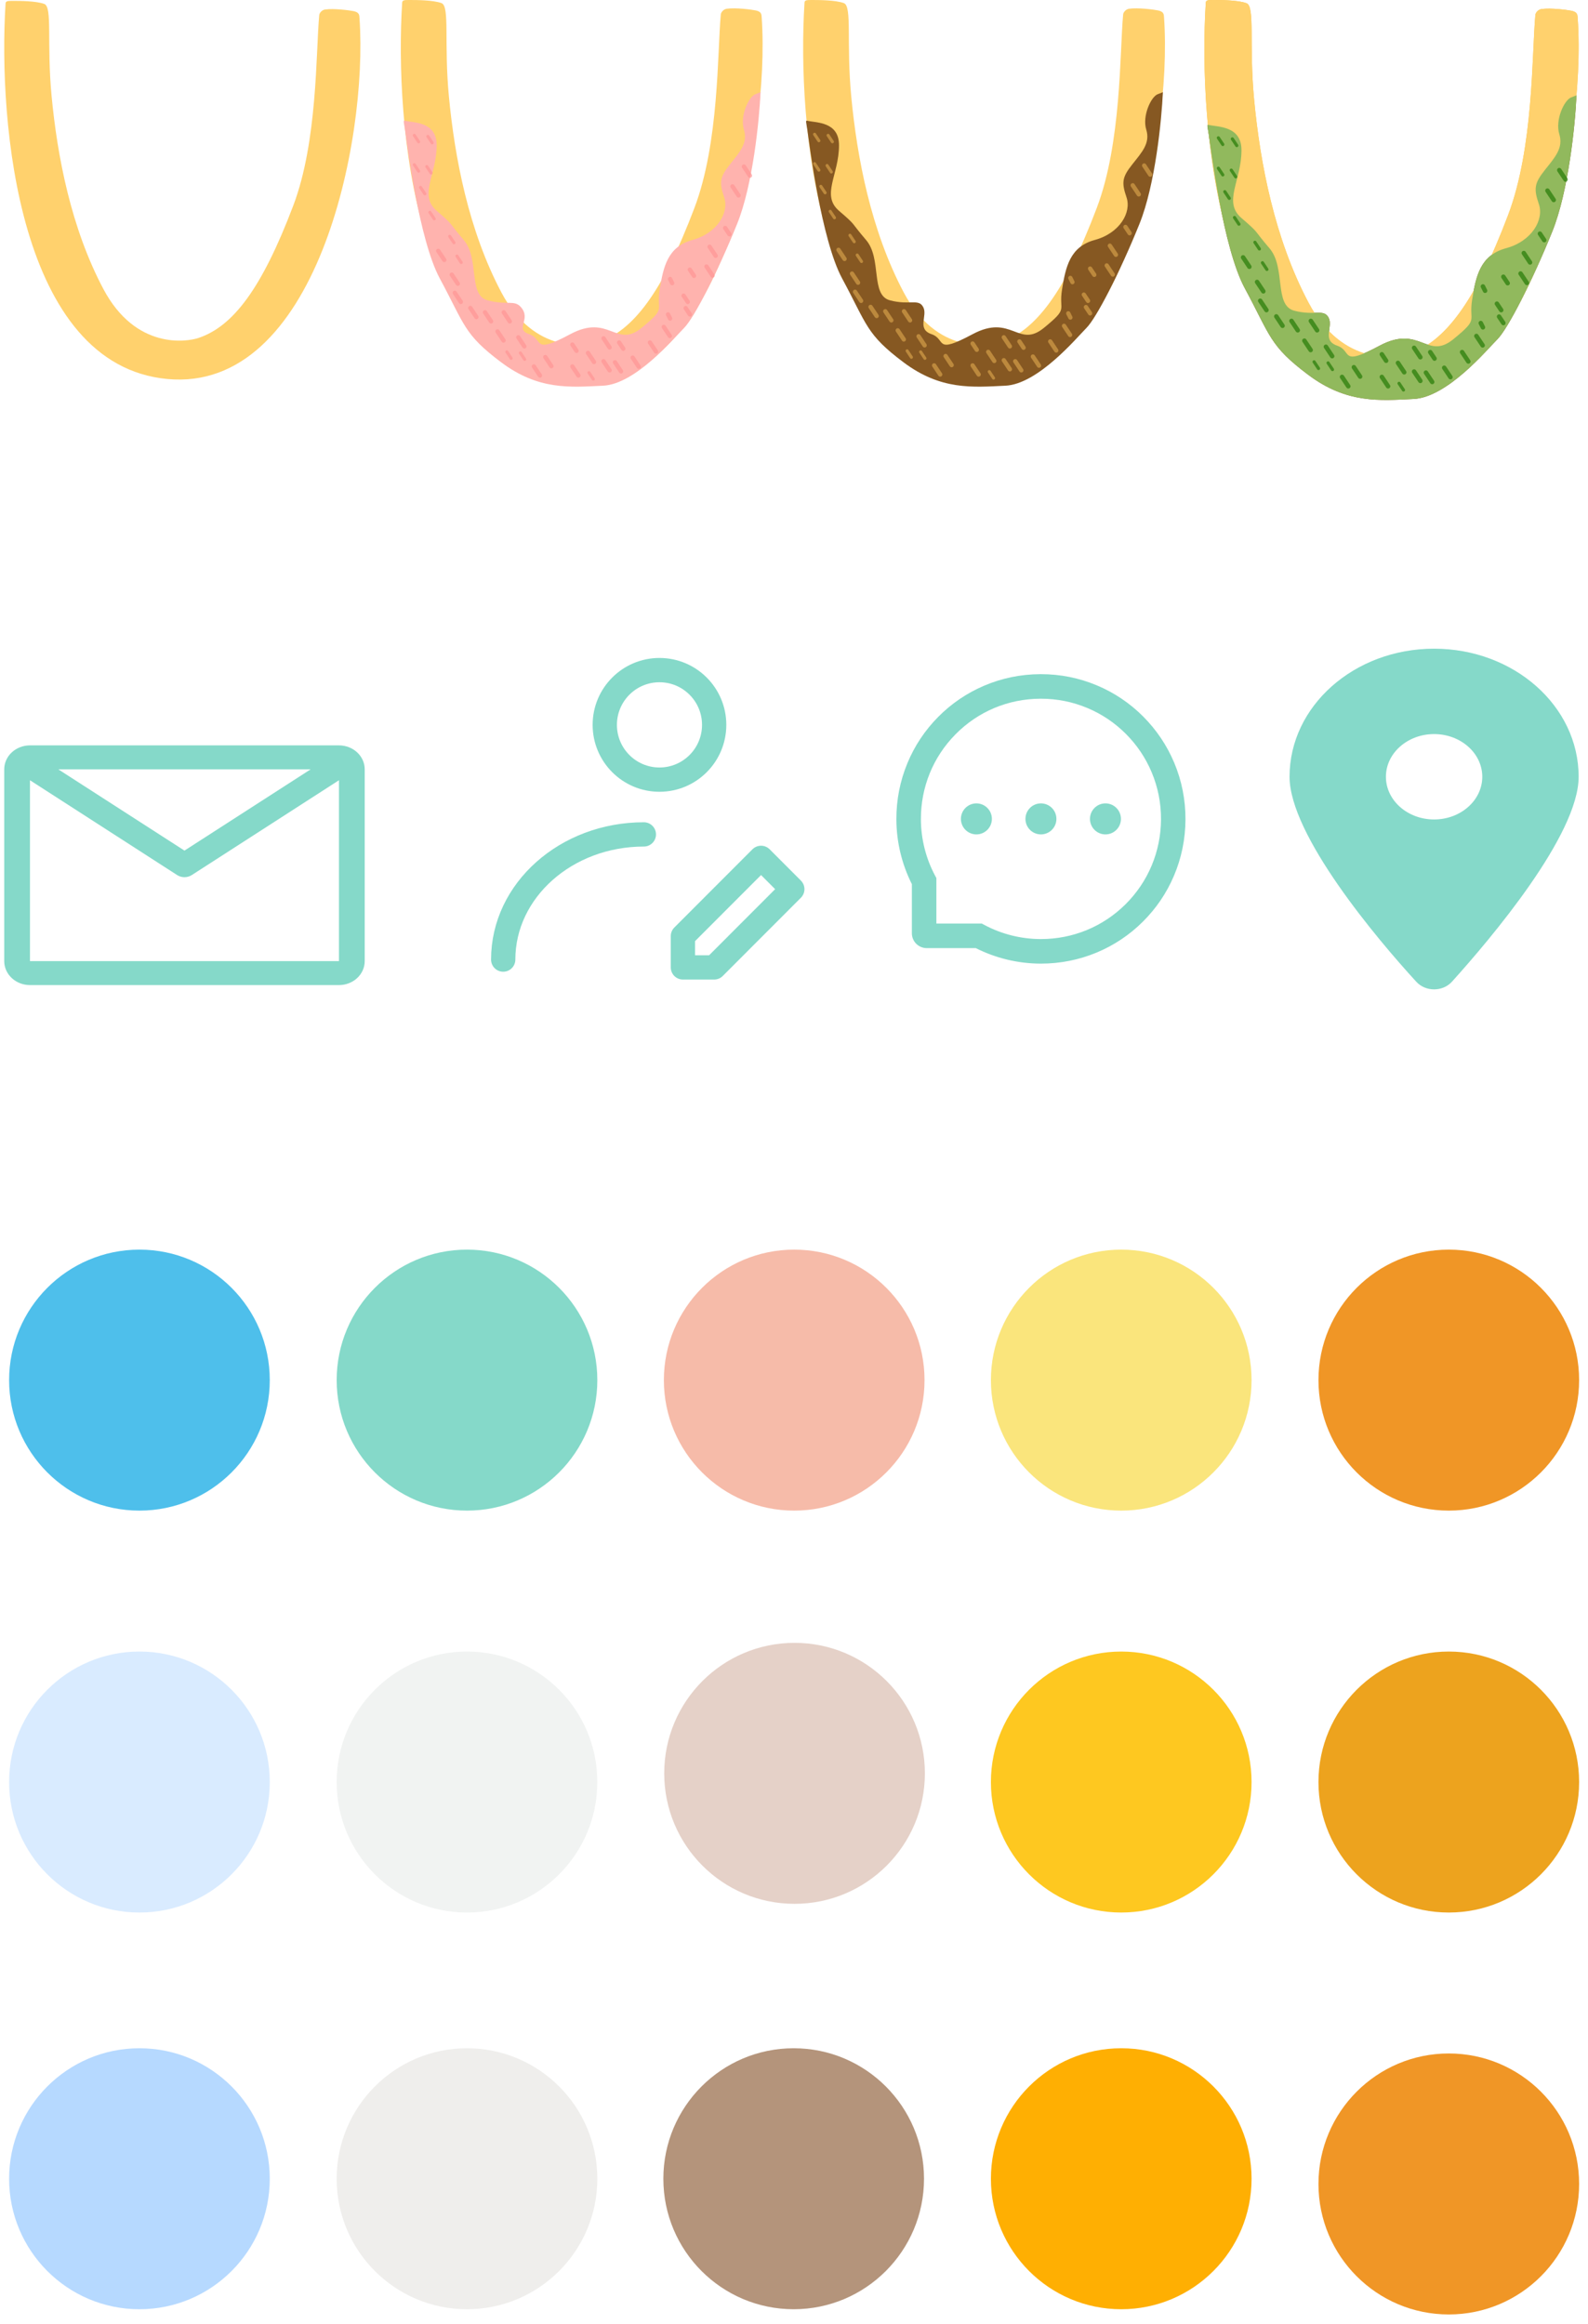 <svg width="341" height="499" viewBox="0 0 341 499" fill="none" xmlns="http://www.w3.org/2000/svg">
<path d="M220.198 175.812C220.198 176.695 220.548 177.542 221.172 178.166C221.796 178.79 222.641 179.141 223.523 179.141C224.405 179.141 225.251 178.79 225.875 178.166C226.499 177.542 226.849 176.695 226.849 175.812C226.849 174.929 226.499 174.082 225.875 173.458C225.251 172.833 224.405 172.483 223.523 172.483C222.641 172.483 221.796 172.833 221.172 173.458C220.548 174.082 220.198 174.929 220.198 175.812ZM234.055 175.812C234.055 176.695 234.405 177.542 235.029 178.166C235.652 178.79 236.498 179.141 237.38 179.141C238.262 179.141 239.108 178.79 239.732 178.166C240.355 177.542 240.706 176.695 240.706 175.812C240.706 174.929 240.355 174.082 239.732 173.458C239.108 172.833 238.262 172.483 237.38 172.483C236.498 172.483 235.652 172.833 235.029 173.458C234.405 174.082 234.055 174.929 234.055 175.812ZM206.341 175.812C206.341 176.695 206.691 177.542 207.315 178.166C207.939 178.79 208.785 179.141 209.667 179.141C210.549 179.141 211.395 178.79 212.018 178.166C212.642 177.542 212.992 176.695 212.992 175.812C212.992 174.929 212.642 174.082 212.018 173.458C211.395 172.833 210.549 172.483 209.667 172.483C208.785 172.483 207.939 172.833 207.315 173.458C206.691 174.082 206.341 174.929 206.341 175.812ZM252.152 163.771C250.586 160.046 248.341 156.703 245.48 153.832C242.638 150.977 239.265 148.708 235.551 147.152C231.741 145.55 227.694 144.739 223.523 144.739H223.385C219.186 144.76 215.119 145.592 211.295 147.229C207.613 148.8 204.271 151.073 201.457 153.922C198.623 156.787 196.399 160.116 194.861 163.827C193.267 167.669 192.463 171.754 192.484 175.958C192.508 180.774 193.646 185.52 195.81 189.823V200.365C195.81 201.211 196.146 202.023 196.743 202.621C197.341 203.22 198.152 203.556 198.997 203.556H209.535C213.833 205.722 218.573 206.861 223.385 206.885H223.53C227.681 206.885 231.706 206.08 235.496 204.506C239.191 202.969 242.551 200.727 245.389 197.903C248.251 195.066 250.503 191.751 252.075 188.054C253.71 184.225 254.542 180.154 254.563 175.951C254.583 171.727 253.766 167.627 252.152 163.771ZM241.683 194.151C236.826 198.964 230.383 201.614 223.523 201.614H223.406C219.228 201.593 215.078 200.552 211.413 198.597L210.831 198.284H201.075V188.519L200.764 187.936C198.81 184.267 197.771 180.112 197.75 175.93C197.722 169.015 200.362 162.523 205.205 157.633C210.041 152.743 216.505 150.038 223.413 150.01H223.53C226.995 150.01 230.355 150.683 233.521 152.015C236.611 153.312 239.383 155.177 241.766 157.563C244.142 159.942 246.013 162.724 247.309 165.817C248.653 169.022 249.325 172.42 249.311 175.93C249.269 182.838 246.56 189.309 241.683 194.151Z" fill="#85D9C9"/>
<path d="M72.787 160.027H6.437C4.97 160.027 3.564 160.569 2.527 161.534C1.49 162.499 0.908 163.808 0.908 165.173V206.346C0.908 207.711 1.49 209.02 2.527 209.986C3.564 210.951 4.97 211.493 6.437 211.493H72.787C74.254 211.493 75.66 210.951 76.697 209.986C77.734 209.02 78.317 207.711 78.317 206.346V165.173C78.317 163.808 77.734 162.499 76.697 161.534C75.66 160.569 74.254 160.027 72.787 160.027V160.027ZM66.705 165.173L39.612 182.62L12.519 165.173H66.705ZM6.437 206.346V167.515L38.036 187.87C38.499 188.169 39.049 188.329 39.612 188.329C40.175 188.329 40.725 188.169 41.188 187.87L72.787 167.515V206.346H6.437Z" fill="#85D9C9"/>
<path d="M141.612 167.384C148.098 167.384 153.357 162.12 153.357 155.626C153.357 149.133 148.098 143.869 141.612 143.869C135.125 143.869 129.867 149.133 129.867 155.626C129.867 162.12 135.125 167.384 141.612 167.384Z" stroke="#85D9C9" stroke-width="5.215" stroke-linecap="round" stroke-linejoin="round"/>
<path d="M108.056 206.016C108.056 191.174 121.577 179.142 138.257 179.142" stroke="#85D9C9" stroke-width="5.215" stroke-linecap="round" stroke-linejoin="round"/>
<path d="M153.357 207.695L170.135 190.899L163.424 184.18L146.646 200.977V207.695H153.357Z" stroke="#85D9C9" stroke-width="5.215" stroke-linecap="round" stroke-linejoin="round"/>
<path d="M304.12 210.77C295.681 201.574 276.912 179.288 276.912 166.77C276.912 151.582 290.808 139.27 307.951 139.27C325.088 139.27 338.991 151.582 338.991 166.77C338.991 179.288 320.076 201.574 311.783 210.77C309.794 212.961 306.108 212.961 304.12 210.77ZM307.951 175.936C313.658 175.936 318.298 171.826 318.298 166.77C318.298 161.714 313.658 157.603 307.951 157.603C302.244 157.603 297.605 161.714 297.605 166.77C297.605 171.826 302.244 175.936 307.951 175.936Z" fill="#85D9C9"/>
<path d="M121.627 82.466C89.208 79.407 84.722 26.621 86.355 0.628C86.355 0 86.861 0 87.913 0C89.334 -1.96059e-06 92.978 0 94.805 0.665C96.632 1.33 95.304 9.232 96.398 20.738C97.654 33.934 100.639 49.54 107.697 62.841C114.756 76.142 125.901 74.362 128.412 73.524C135.945 71.01 142.222 62.841 149.127 44.617C154.432 30.617 154.029 11.317 154.777 3.142C154.777 2.705 155.32 1.992 156.032 1.885C157.954 1.598 161.462 2.063 162.31 2.245C163.565 2.514 163.521 3.143 163.565 3.77C165.448 30.792 154.046 85.525 121.627 82.466Z" fill="#FFD16D"/>
<path d="M86.96 25.926C88.858 26.373 93.769 26.083 93.769 31.179C93.769 37.549 89.862 41.907 93.769 45.26C97.677 48.612 96.114 47.495 99.574 51.518C103.035 55.541 100.467 63.364 104.709 64.481C108.951 65.599 110.44 64.317 111.854 65.934C114.198 68.616 110.403 70.628 113.64 71.745C116.877 72.863 114.086 76.216 122.459 71.745C130.831 67.275 132.282 74.874 137.752 70.404C143.222 65.934 140.878 66.94 141.659 62.135C142.441 57.329 143.334 52.971 148.692 51.518C154.051 50.065 156.618 45.595 155.502 42.354C154.385 39.113 154.609 37.996 156.73 35.314C158.851 32.632 160.637 30.732 159.744 27.826C158.851 24.921 160.748 20.786 162.2 20.227C162.919 19.95 163.219 19.83 163.316 19.788C163.316 19.785 163.316 19.783 163.316 19.78C163.358 19.766 163.375 19.762 163.316 19.788C163.054 25.716 161.685 39.654 158.293 48.054C154.051 58.559 149.027 68.281 146.906 70.404C144.785 72.528 136.524 82.474 129.492 82.809C122.459 83.144 115.649 83.815 107.612 77.78C99.574 71.745 99.832 69.775 94.439 59.788C89.974 51.518 87.397 30.886 86.96 27.826C86.737 26.262 86.513 25.815 86.96 25.926Z" fill="#FFB3AE"/>
<path d="M129.604 72.639L130.902 74.59" stroke="#FF9393" stroke-opacity="0.66" stroke-width="0.928" stroke-linecap="round"/>
<path d="M135.855 76.775L137.154 78.725" stroke="#FF9393" stroke-opacity="0.66" stroke-width="0.928" stroke-linecap="round"/>
<path d="M159.744 35.761L161.043 37.711" stroke="#FF9393" stroke-opacity="0.66" stroke-width="0.928" stroke-linecap="round"/>
<path d="M97.007 58.965L98.306 60.915" stroke="#FF9393" stroke-opacity="0.66" stroke-width="0.928" stroke-linecap="round"/>
<path d="M139.565 73.524L140.864 75.474" stroke="#FF9393" stroke-opacity="0.66" stroke-width="0.928" stroke-linecap="round"/>
<path d="M143.892 59.9L144.339 60.793" stroke="#FF9393" stroke-opacity="0.66" stroke-width="0.928" stroke-linecap="round"/>
<path d="M143.446 67.499L143.893 68.392" stroke="#FF9393" stroke-opacity="0.66" stroke-width="0.928" stroke-linecap="round"/>
<path d="M108.17 67.052L109.469 69.002" stroke="#FF9393" stroke-opacity="0.66" stroke-width="0.928" stroke-linecap="round"/>
<path d="M122.906 78.674L124.205 80.624" stroke="#FF9393" stroke-opacity="0.66" stroke-width="0.928" stroke-linecap="round"/>
<path d="M142.535 70.181L143.834 72.131" stroke="#FF9393" stroke-opacity="0.66" stroke-width="0.928" stroke-linecap="round"/>
<path d="M157.288 40.007L158.587 41.958" stroke="#FF9393" stroke-opacity="0.66" stroke-width="0.928" stroke-linecap="round"/>
<path d="M94.105 53.865L95.403 55.815" stroke="#FF9393" stroke-opacity="0.66" stroke-width="0.928" stroke-linecap="round"/>
<path d="M104.151 67.052L105.45 69.002" stroke="#FF9393" stroke-opacity="0.66" stroke-width="0.928" stroke-linecap="round"/>
<path d="M117.101 76.663L118.399 78.613" stroke="#FF9393" stroke-opacity="0.66" stroke-width="0.928" stroke-linecap="round"/>
<path d="M97.657 62.866L98.956 64.816" stroke="#FF9393" stroke-opacity="0.66" stroke-width="0.928" stroke-linecap="round"/>
<path d="M100.996 66.116L102.295 68.067" stroke="#FF9393" stroke-opacity="0.66" stroke-width="0.928" stroke-linecap="round"/>
<path d="M152.376 52.971L153.675 54.921" stroke="#FF9393" stroke-opacity="0.66" stroke-width="0.928" stroke-linecap="round"/>
<path d="M155.725 48.948L156.618 50.289" stroke="#FF9393" stroke-opacity="0.66" stroke-width="0.928" stroke-linecap="round"/>
<path d="M151.706 57.218L153.005 59.168" stroke="#FF9393" stroke-opacity="0.66" stroke-width="0.928" stroke-linecap="round"/>
<path d="M148.134 57.888L149.027 59.229" stroke="#FF9393" stroke-opacity="0.66" stroke-width="0.928" stroke-linecap="round"/>
<path d="M146.794 63.476L147.687 64.817" stroke="#FF9393" stroke-opacity="0.66" stroke-width="0.928" stroke-linecap="round"/>
<path d="M91.872 29.279L92.793 30.662" stroke="#FF9393" stroke-opacity="0.66" stroke-width="0.658" stroke-linecap="round"/>
<path d="M88.97 35.362L89.891 36.745" stroke="#FF9393" stroke-opacity="0.66" stroke-width="0.658" stroke-linecap="round"/>
<path d="M88.97 29.056L89.891 30.439" stroke="#FF9393" stroke-opacity="0.66" stroke-width="0.658" stroke-linecap="round"/>
<path d="M129.604 77.556L130.902 79.507" stroke="#FF9393" stroke-opacity="0.66" stroke-width="0.928" stroke-linecap="round"/>
<path d="M132.953 73.533L133.846 74.874" stroke="#FF9393" stroke-opacity="0.66" stroke-width="0.928" stroke-linecap="round"/>
<path d="M132.06 77.78L133.358 79.73" stroke="#FF9393" stroke-opacity="0.66" stroke-width="0.928" stroke-linecap="round"/>
<path d="M147.241 66.158L148.134 67.499" stroke="#FF9393" stroke-opacity="0.66" stroke-width="0.928" stroke-linecap="round"/>
<path d="M122.906 73.98L123.799 75.321" stroke="#FF9393" stroke-opacity="0.66" stroke-width="0.928" stroke-linecap="round"/>
<path d="M111.742 75.769L112.663 77.151" stroke="#FF9393" stroke-opacity="0.66" stroke-width="0.658" stroke-linecap="round"/>
<path d="M126.478 80.015L127.399 81.398" stroke="#FF9393" stroke-opacity="0.66" stroke-width="0.658" stroke-linecap="round"/>
<path d="M108.84 75.545L109.761 76.928" stroke="#FF9393" stroke-opacity="0.66" stroke-width="0.658" stroke-linecap="round"/>
<path d="M92.318 45.595L93.239 46.978" stroke="#FF9393" stroke-opacity="0.66" stroke-width="0.658" stroke-linecap="round"/>
<path d="M126.254 75.769L127.553 77.719" stroke="#FF9393" stroke-opacity="0.66" stroke-width="0.928" stroke-linecap="round"/>
<path d="M106.83 71.154L108.129 73.105" stroke="#FF9393" stroke-opacity="0.66" stroke-width="0.928" stroke-linecap="round"/>
<path d="M91.649 35.761L92.57 37.144" stroke="#FF9393" stroke-opacity="0.66" stroke-width="0.658" stroke-linecap="round"/>
<path d="M96.561 50.736L97.481 52.119" stroke="#FF9393" stroke-opacity="0.66" stroke-width="0.658" stroke-linecap="round"/>
<path d="M90.309 40.231L91.23 41.614" stroke="#FF9393" stroke-opacity="0.66" stroke-width="0.658" stroke-linecap="round"/>
<path d="M111.295 72.416L112.594 74.366" stroke="#FF9393" stroke-opacity="0.66" stroke-width="0.928" stroke-linecap="round"/>
<path d="M114.645 78.674L115.943 80.624" stroke="#FF9393" stroke-opacity="0.66" stroke-width="0.928" stroke-linecap="round"/>
<path d="M98.123 54.982L99.044 56.365" stroke="#FF9393" stroke-opacity="0.66" stroke-width="0.658" stroke-linecap="round"/>
<path d="M208.024 82.466C175.605 79.407 171.119 26.621 172.752 0.628C172.752 0 173.258 0 174.31 0C175.731 -1.96059e-06 179.375 0 181.202 0.665C183.029 1.33 181.701 9.232 182.795 20.738C184.051 33.934 187.036 49.54 194.094 62.841C201.153 76.142 212.298 74.362 214.809 73.524C222.342 71.01 228.619 62.841 235.524 44.617C240.829 30.617 240.426 11.317 241.174 3.142C241.174 2.705 241.717 1.992 242.429 1.885C244.351 1.598 247.859 2.063 248.706 2.245C249.962 2.514 249.918 3.143 249.962 3.77C251.845 30.792 240.443 85.525 208.024 82.466Z" fill="#FFD16D"/>
<path d="M173.356 25.926C175.254 26.373 180.166 26.083 180.166 31.179C180.166 37.549 176.259 41.907 180.166 45.26C184.073 48.612 182.51 47.495 185.971 51.518C189.431 55.541 186.864 63.364 191.106 64.481C195.348 65.599 197.246 64.034 198.25 65.934C199.255 67.834 196.799 70.628 200.036 71.745C203.274 72.863 200.483 76.216 208.855 71.745C217.228 67.275 218.679 74.874 224.149 70.404C229.619 65.934 227.275 66.94 228.056 62.135C228.837 57.329 229.73 52.971 235.089 51.518C240.447 50.065 243.015 45.595 241.898 42.354C240.782 39.113 241.005 37.996 243.126 35.314C245.247 32.632 247.033 30.732 246.14 27.826C245.247 24.921 247.145 20.786 248.596 20.227C249.316 19.95 249.615 19.83 249.712 19.788C249.712 19.785 249.712 19.783 249.712 19.78C249.755 19.766 249.772 19.762 249.712 19.788C249.451 25.716 248.081 39.654 244.689 48.054C240.447 58.559 235.424 68.281 233.303 70.404C231.182 72.528 222.921 82.474 215.888 82.809C208.855 83.144 202.046 83.815 194.008 77.78C185.971 71.745 186.229 69.775 180.836 59.788C176.37 51.518 173.793 30.886 173.356 27.826C173.133 26.262 172.91 25.815 173.356 25.926Z" fill="#865822"/>
<path d="M215.554 72.416L216.853 74.366" stroke="#BC893D" stroke-width="0.928" stroke-linecap="round"/>
<path d="M221.805 76.551L223.104 78.502" stroke="#BC893D" stroke-width="0.928" stroke-linecap="round"/>
<path d="M245.694 35.537L246.993 37.487" stroke="#BC893D" stroke-width="0.928" stroke-linecap="round"/>
<path d="M182.958 58.741L184.256 60.691" stroke="#BC893D" stroke-width="0.928" stroke-linecap="round"/>
<path d="M225.516 73.301L226.814 75.251" stroke="#BC893D" stroke-width="0.928" stroke-linecap="round"/>
<path d="M229.842 59.676L230.289 60.569" stroke="#BC893D" stroke-width="0.928" stroke-linecap="round"/>
<path d="M229.396 67.275L229.843 68.168" stroke="#BC893D" stroke-width="0.928" stroke-linecap="round"/>
<path d="M194.12 66.828L195.419 68.778" stroke="#BC893D" stroke-width="0.928" stroke-linecap="round"/>
<path d="M208.855 78.45L210.154 80.401" stroke="#BC893D" stroke-width="0.928" stroke-linecap="round"/>
<path d="M228.485 69.957L229.784 71.907" stroke="#BC893D" stroke-width="0.928" stroke-linecap="round"/>
<path d="M243.238 39.784L244.537 41.734" stroke="#BC893D" stroke-width="0.928" stroke-linecap="round"/>
<path d="M180.055 53.642L181.354 55.592" stroke="#BC893D" stroke-width="0.928" stroke-linecap="round"/>
<path d="M190.102 66.828L191.4 68.778" stroke="#BC893D" stroke-width="0.928" stroke-linecap="round"/>
<path d="M203.051 76.439L204.35 78.389" stroke="#BC893D" stroke-width="0.928" stroke-linecap="round"/>
<path d="M183.607 62.642L184.906 64.593" stroke="#BC893D" stroke-width="0.928" stroke-linecap="round"/>
<path d="M186.947 65.893L188.246 67.843" stroke="#BC893D" stroke-width="0.928" stroke-linecap="round"/>
<path d="M238.326 52.748L239.625 54.698" stroke="#BC893D" stroke-width="0.928" stroke-linecap="round"/>
<path d="M241.675 48.725L242.568 50.066" stroke="#BC893D" stroke-width="0.928" stroke-linecap="round"/>
<path d="M237.656 56.994L238.955 58.944" stroke="#BC893D" stroke-width="0.928" stroke-linecap="round"/>
<path d="M234.085 57.665L234.978 59.006" stroke="#BC893D" stroke-width="0.928" stroke-linecap="round"/>
<path d="M232.745 63.252L233.638 64.594" stroke="#BC893D" stroke-width="0.928" stroke-linecap="round"/>
<path d="M177.822 29.056L178.743 30.439" stroke="#BC893D" stroke-width="0.658" stroke-linecap="round"/>
<path d="M174.92 35.139L175.841 36.522" stroke="#BC893D" stroke-width="0.658" stroke-linecap="round"/>
<path d="M174.92 28.831L175.841 30.215" stroke="#BC893D" stroke-width="0.658" stroke-linecap="round"/>
<path d="M215.554 77.333L216.853 79.283" stroke="#BC893D" stroke-width="0.928" stroke-linecap="round"/>
<path d="M218.903 73.31L219.796 74.651" stroke="#BC893D" stroke-width="0.928" stroke-linecap="round"/>
<path d="M218.009 77.556L219.308 79.507" stroke="#BC893D" stroke-width="0.928" stroke-linecap="round"/>
<path d="M233.191 65.934L234.084 67.275" stroke="#BC893D" stroke-width="0.928" stroke-linecap="round"/>
<path d="M208.855 73.757L209.749 75.098" stroke="#BC893D" stroke-width="0.928" stroke-linecap="round"/>
<path d="M197.692 75.545L198.613 76.928" stroke="#BC893D" stroke-width="0.658" stroke-linecap="round"/>
<path d="M212.428 79.791L213.349 81.174" stroke="#BC893D" stroke-width="0.658" stroke-linecap="round"/>
<path d="M194.791 75.321L195.711 76.704" stroke="#BC893D" stroke-width="0.658" stroke-linecap="round"/>
<path d="M178.269 45.372L179.19 46.755" stroke="#BC893D" stroke-width="0.658" stroke-linecap="round"/>
<path d="M212.205 75.545L213.503 77.495" stroke="#BC893D" stroke-width="0.928" stroke-linecap="round"/>
<path d="M192.78 70.931L194.079 72.882" stroke="#BC893D" stroke-width="0.928" stroke-linecap="round"/>
<path d="M177.599 35.537L178.52 36.92" stroke="#BC893D" stroke-width="0.658" stroke-linecap="round"/>
<path d="M182.511 50.513L183.432 51.896" stroke="#BC893D" stroke-width="0.658" stroke-linecap="round"/>
<path d="M176.259 40.007L177.18 41.39" stroke="#BC893D" stroke-width="0.658" stroke-linecap="round"/>
<path d="M197.246 72.192L198.544 74.142" stroke="#BC893D" stroke-width="0.928" stroke-linecap="round"/>
<path d="M200.595 78.45L201.894 80.401" stroke="#BC893D" stroke-width="0.928" stroke-linecap="round"/>
<path d="M184.074 54.759L184.995 56.142" stroke="#BC893D" stroke-width="0.658" stroke-linecap="round"/>
<path d="M35.914 81.37C4 78.359 -0.417 26.395 1.191 0.808C1.191 0.189 1.69 0.189 2.725 0.189C4.124 0.189 7.712 0.189 9.51 0.844C11.308 1.499 10.001 9.277 11.078 20.604C12.314 33.595 15.253 48.958 22.201 62.051C29.15 75.145 40.122 73.393 42.593 72.568C50.009 70.094 56.188 62.051 62.986 44.111C68.207 30.33 67.811 11.33 68.547 3.283C68.547 2.852 69.082 2.15 69.783 2.045C71.674 1.762 75.128 2.22 75.962 2.399C77.198 2.664 77.155 3.284 77.198 3.901C79.052 30.502 67.828 84.382 35.914 81.37Z" fill="#FFD16D"/>
<path d="M295.406 85.303C261.872 82.139 257.23 27.537 258.92 0.65C258.92 0 259.444 0 260.532 0C262.002 -2.02804e-06 265.771 0 267.661 0.688C269.551 1.376 268.177 9.549 269.309 21.451C270.608 35.102 273.695 51.245 280.997 65.003C288.298 78.762 299.827 76.92 302.424 76.054C310.216 73.454 316.709 65.003 323.852 46.152C329.339 31.671 328.923 11.706 329.696 3.25C329.696 2.798 330.258 2.06 330.994 1.95C332.982 1.653 336.611 2.134 337.488 2.322C338.786 2.6 338.741 3.252 338.786 3.9C340.734 31.852 328.94 88.468 295.406 85.303Z" fill="#FEC64D"/>
<path d="M259.545 26.818C261.509 27.281 266.589 26.98 266.589 32.252C266.589 38.841 262.548 43.349 266.589 46.817C270.631 50.285 269.014 49.129 272.594 53.291C276.173 57.452 273.518 65.544 277.906 66.7C282.293 67.856 284.257 66.237 285.296 68.203C286.335 70.168 283.795 73.058 287.143 74.214C290.492 75.37 287.605 78.838 296.266 74.214C304.926 69.59 306.427 77.451 312.085 72.827C317.743 68.203 315.319 69.243 316.127 64.272C316.935 59.302 317.859 54.793 323.402 53.291C328.944 51.788 331.6 47.164 330.445 43.811C329.291 40.459 329.522 39.303 331.716 36.529C333.91 33.754 335.757 31.789 334.833 28.784C333.91 25.778 335.873 21.501 337.374 20.923C338.118 20.636 338.428 20.512 338.528 20.469C338.528 20.466 338.528 20.463 338.528 20.46C338.572 20.446 338.59 20.442 338.528 20.469C338.258 26.601 336.841 41.018 333.332 49.707C328.944 60.573 323.748 70.63 321.554 72.827C319.36 75.023 310.815 85.311 303.54 85.658C296.266 86.005 289.222 86.698 280.908 80.456C272.594 74.214 272.86 72.176 267.282 61.845C262.663 53.291 259.997 31.949 259.545 28.784C259.315 27.165 259.084 26.703 259.545 26.818Z" fill="#865822"/>
<path d="M295.406 85.303C261.872 82.139 257.23 27.537 258.92 0.65C258.92 0 259.444 0 260.532 0C262.002 -2.02804e-06 265.771 0 267.661 0.688C269.551 1.376 268.177 9.549 269.309 21.451C270.608 35.102 273.695 51.245 280.997 65.003C288.298 78.762 299.827 76.92 302.424 76.054C310.216 73.454 316.709 65.003 323.852 46.152C329.339 31.671 328.923 11.706 329.696 3.25C329.696 2.798 330.258 2.06 330.994 1.95C332.982 1.653 336.611 2.134 337.488 2.322C338.786 2.6 338.741 3.252 338.786 3.9C340.734 31.852 328.94 88.468 295.406 85.303Z" fill="#FFD16D"/>
<path d="M259.545 26.818C261.509 27.281 266.589 26.98 266.589 32.252C266.589 38.841 262.548 43.349 266.589 46.817C270.631 50.285 269.014 49.129 272.594 53.291C276.173 57.452 273.518 65.544 277.906 66.7C282.293 67.856 284.257 66.237 285.296 68.203C286.335 70.168 283.795 73.058 287.143 74.214C290.492 75.37 287.605 78.838 296.266 74.214C304.926 69.59 306.427 77.451 312.085 72.827C317.743 68.203 315.319 69.243 316.127 64.272C316.935 59.302 317.859 54.793 323.402 53.291C328.944 51.788 331.6 47.164 330.445 43.811C329.291 40.459 329.522 39.303 331.716 36.529C333.91 33.754 335.757 31.789 334.833 28.784C333.91 25.778 335.873 21.501 337.374 20.923C338.118 20.636 338.428 20.512 338.528 20.469C338.528 20.466 338.528 20.463 338.528 20.46C338.572 20.446 338.59 20.442 338.528 20.469C338.258 26.601 336.841 41.018 333.332 49.707C328.944 60.573 323.748 70.63 321.554 72.827C319.36 75.023 310.815 85.311 303.54 85.658C296.266 86.005 289.222 86.698 280.908 80.456C272.594 74.214 272.86 72.176 267.282 61.845C262.663 53.291 259.997 31.949 259.545 28.784C259.315 27.165 259.084 26.703 259.545 26.818Z" fill="#91B95D"/>
<path d="M303.656 74.676L305 76.694" stroke="#1F7600" stroke-opacity="0.66" stroke-width="0.96" stroke-linecap="round"/>
<path d="M310.123 78.955L311.466 80.972" stroke="#1F7600" stroke-opacity="0.66" stroke-width="0.96" stroke-linecap="round"/>
<path d="M334.834 36.529L336.178 38.546" stroke="#1F7600" stroke-opacity="0.66" stroke-width="0.96" stroke-linecap="round"/>
<path d="M269.939 60.531L271.282 62.548" stroke="#1F7600" stroke-opacity="0.66" stroke-width="0.96" stroke-linecap="round"/>
<path d="M313.961 75.591L315.305 77.609" stroke="#1F7600" stroke-opacity="0.66" stroke-width="0.96" stroke-linecap="round"/>
<path d="M318.437 61.498L318.898 62.423" stroke="#1F7600" stroke-opacity="0.66" stroke-width="0.96" stroke-linecap="round"/>
<path d="M317.975 69.358L318.437 70.283" stroke="#1F7600" stroke-opacity="0.66" stroke-width="0.96" stroke-linecap="round"/>
<path d="M281.486 68.897L282.829 70.914" stroke="#1F7600" stroke-opacity="0.66" stroke-width="0.96" stroke-linecap="round"/>
<path d="M296.729 80.918L298.072 82.936" stroke="#1F7600" stroke-opacity="0.66" stroke-width="0.96" stroke-linecap="round"/>
<path d="M317.032 72.132L318.376 74.15" stroke="#1F7600" stroke-opacity="0.66" stroke-width="0.96" stroke-linecap="round"/>
<path d="M332.293 40.922L333.637 42.939" stroke="#1F7600" stroke-opacity="0.66" stroke-width="0.96" stroke-linecap="round"/>
<path d="M266.936 55.255L268.28 57.273" stroke="#1F7600" stroke-opacity="0.66" stroke-width="0.96" stroke-linecap="round"/>
<path d="M277.329 68.897L278.672 70.914" stroke="#1F7600" stroke-opacity="0.66" stroke-width="0.96" stroke-linecap="round"/>
<path d="M290.724 78.837L292.067 80.855" stroke="#1F7600" stroke-opacity="0.66" stroke-width="0.96" stroke-linecap="round"/>
<path d="M270.61 64.566L271.954 66.583" stroke="#1F7600" stroke-opacity="0.66" stroke-width="0.96" stroke-linecap="round"/>
<path d="M274.065 67.929L275.408 69.946" stroke="#1F7600" stroke-opacity="0.66" stroke-width="0.96" stroke-linecap="round"/>
<path d="M327.213 54.331L328.556 56.349" stroke="#1F7600" stroke-opacity="0.66" stroke-width="0.96" stroke-linecap="round"/>
<path d="M330.677 50.169L331.601 51.557" stroke="#1F7600" stroke-opacity="0.66" stroke-width="0.96" stroke-linecap="round"/>
<path d="M326.52 58.724L327.864 60.741" stroke="#1F7600" stroke-opacity="0.66" stroke-width="0.96" stroke-linecap="round"/>
<path d="M322.825 59.417L323.749 60.805" stroke="#1F7600" stroke-opacity="0.66" stroke-width="0.96" stroke-linecap="round"/>
<path d="M321.439 65.197L322.363 66.584" stroke="#1F7600" stroke-opacity="0.66" stroke-width="0.96" stroke-linecap="round"/>
<path d="M264.627 29.823L265.58 31.254" stroke="#1F7600" stroke-opacity="0.66" stroke-width="0.68" stroke-linecap="round"/>
<path d="M261.625 36.116L262.577 37.547" stroke="#1F7600" stroke-opacity="0.66" stroke-width="0.68" stroke-linecap="round"/>
<path d="M261.625 29.593L262.577 31.023" stroke="#1F7600" stroke-opacity="0.66" stroke-width="0.68" stroke-linecap="round"/>
<path d="M303.656 79.762L305 81.78" stroke="#1F7600" stroke-opacity="0.66" stroke-width="0.96" stroke-linecap="round"/>
<path d="M307.121 75.601L308.044 76.988" stroke="#1F7600" stroke-opacity="0.66" stroke-width="0.96" stroke-linecap="round"/>
<path d="M306.197 79.994L307.54 82.011" stroke="#1F7600" stroke-opacity="0.66" stroke-width="0.96" stroke-linecap="round"/>
<path d="M321.901 67.972L322.825 69.359" stroke="#1F7600" stroke-opacity="0.66" stroke-width="0.96" stroke-linecap="round"/>
<path d="M296.729 76.064L297.652 77.451" stroke="#1F7600" stroke-opacity="0.66" stroke-width="0.96" stroke-linecap="round"/>
<path d="M285.181 77.913L286.133 79.343" stroke="#1F7600" stroke-opacity="0.66" stroke-width="0.68" stroke-linecap="round"/>
<path d="M300.423 82.305L301.376 83.736" stroke="#1F7600" stroke-opacity="0.66" stroke-width="0.68" stroke-linecap="round"/>
<path d="M282.179 77.682L283.131 79.113" stroke="#1F7600" stroke-opacity="0.66" stroke-width="0.68" stroke-linecap="round"/>
<path d="M265.089 46.701L266.042 48.132" stroke="#1F7600" stroke-opacity="0.66" stroke-width="0.68" stroke-linecap="round"/>
<path d="M300.192 77.913L301.536 79.93" stroke="#1F7600" stroke-opacity="0.66" stroke-width="0.96" stroke-linecap="round"/>
<path d="M280.1 73.14L281.444 75.157" stroke="#1F7600" stroke-opacity="0.66" stroke-width="0.96" stroke-linecap="round"/>
<path d="M264.396 36.529L265.349 37.959" stroke="#1F7600" stroke-opacity="0.66" stroke-width="0.68" stroke-linecap="round"/>
<path d="M269.477 52.019L270.429 53.45" stroke="#1F7600" stroke-opacity="0.66" stroke-width="0.68" stroke-linecap="round"/>
<path d="M263.01 41.153L263.963 42.583" stroke="#1F7600" stroke-opacity="0.66" stroke-width="0.68" stroke-linecap="round"/>
<path d="M284.719 74.445L286.062 76.463" stroke="#1F7600" stroke-opacity="0.66" stroke-width="0.96" stroke-linecap="round"/>
<path d="M288.183 80.918L289.527 82.936" stroke="#1F7600" stroke-opacity="0.66" stroke-width="0.96" stroke-linecap="round"/>
<path d="M271.093 56.412L272.046 57.843" stroke="#1F7600" stroke-opacity="0.66" stroke-width="0.68" stroke-linecap="round"/>
<g filter="url(#filter0_d_217_803)">
<ellipse cx="311.107" cy="293.944" rx="27.986" ry="28.016" fill="#F09626"/>
<ellipse cx="240.769" cy="293.944" rx="27.986" ry="28.016" fill="#FAE57C"/>
<ellipse cx="170.543" cy="293.944" rx="27.986" ry="28.016" fill="#F6BBA9"/>
<ellipse cx="100.281" cy="293.944" rx="27.986" ry="28.016" fill="#85D9C9"/>
<ellipse cx="29.943" cy="293.944" rx="27.986" ry="28.016" fill="#4EBFEB"/>
<ellipse cx="311.107" cy="466.524" rx="27.986" ry="28.016" fill="#F09626"/>
<ellipse cx="240.769" cy="465.403" rx="27.986" ry="28.016" fill="#FFAF02"/>
<ellipse cx="100.281" cy="465.403" rx="27.986" ry="28.016" fill="#EFEEEC"/>
<ellipse cx="29.943" cy="380.234" rx="27.986" ry="28.016" fill="#D9EBFF"/>
<ellipse cx="29.943" cy="465.403" rx="27.986" ry="28.016" fill="#B6D9FF"/>
<ellipse cx="311.107" cy="380.234" rx="27.986" ry="28.016" fill="#EDA31E"/>
<ellipse cx="240.769" cy="380.234" rx="27.986" ry="28.016" fill="#FEC820"/>
<ellipse cx="100.281" cy="380.234" rx="27.986" ry="28.016" fill="#F1F3F2"/>
<ellipse cx="170.618" cy="378.366" rx="27.986" ry="28.016" fill="#E5D1C8"/>
<ellipse cx="170.432" cy="465.403" rx="27.986" ry="28.016" fill="#B4947B"/>
</g>
<defs>
<filter id="filter0_d_217_803" x="0.12" y="265.927" width="340.81" height="232.813" filterUnits="userSpaceOnUse" color-interpolation-filters="sRGB">
<feFlood flood-opacity="0" result="BackgroundImageFix"/>
<feColorMatrix in="SourceAlpha" type="matrix" values="0 0 0 0 0 0 0 0 0 0 0 0 0 0 0 0 0 0 127 0" result="hardAlpha"/>
<feOffset dy="2.362"/>
<feGaussianBlur stdDeviation="0.919"/>
<feComposite in2="hardAlpha" operator="out"/>
<feColorMatrix type="matrix" values="0 0 0 0 0.254 0 0 0 0 0.252 0 0 0 0 0.252 0 0 0 0.25 0"/>
<feBlend mode="normal" in2="BackgroundImageFix" result="effect1_dropShadow_217_803"/>
<feBlend mode="normal" in="SourceGraphic" in2="effect1_dropShadow_217_803" result="shape"/>
</filter>
</defs>
</svg>
